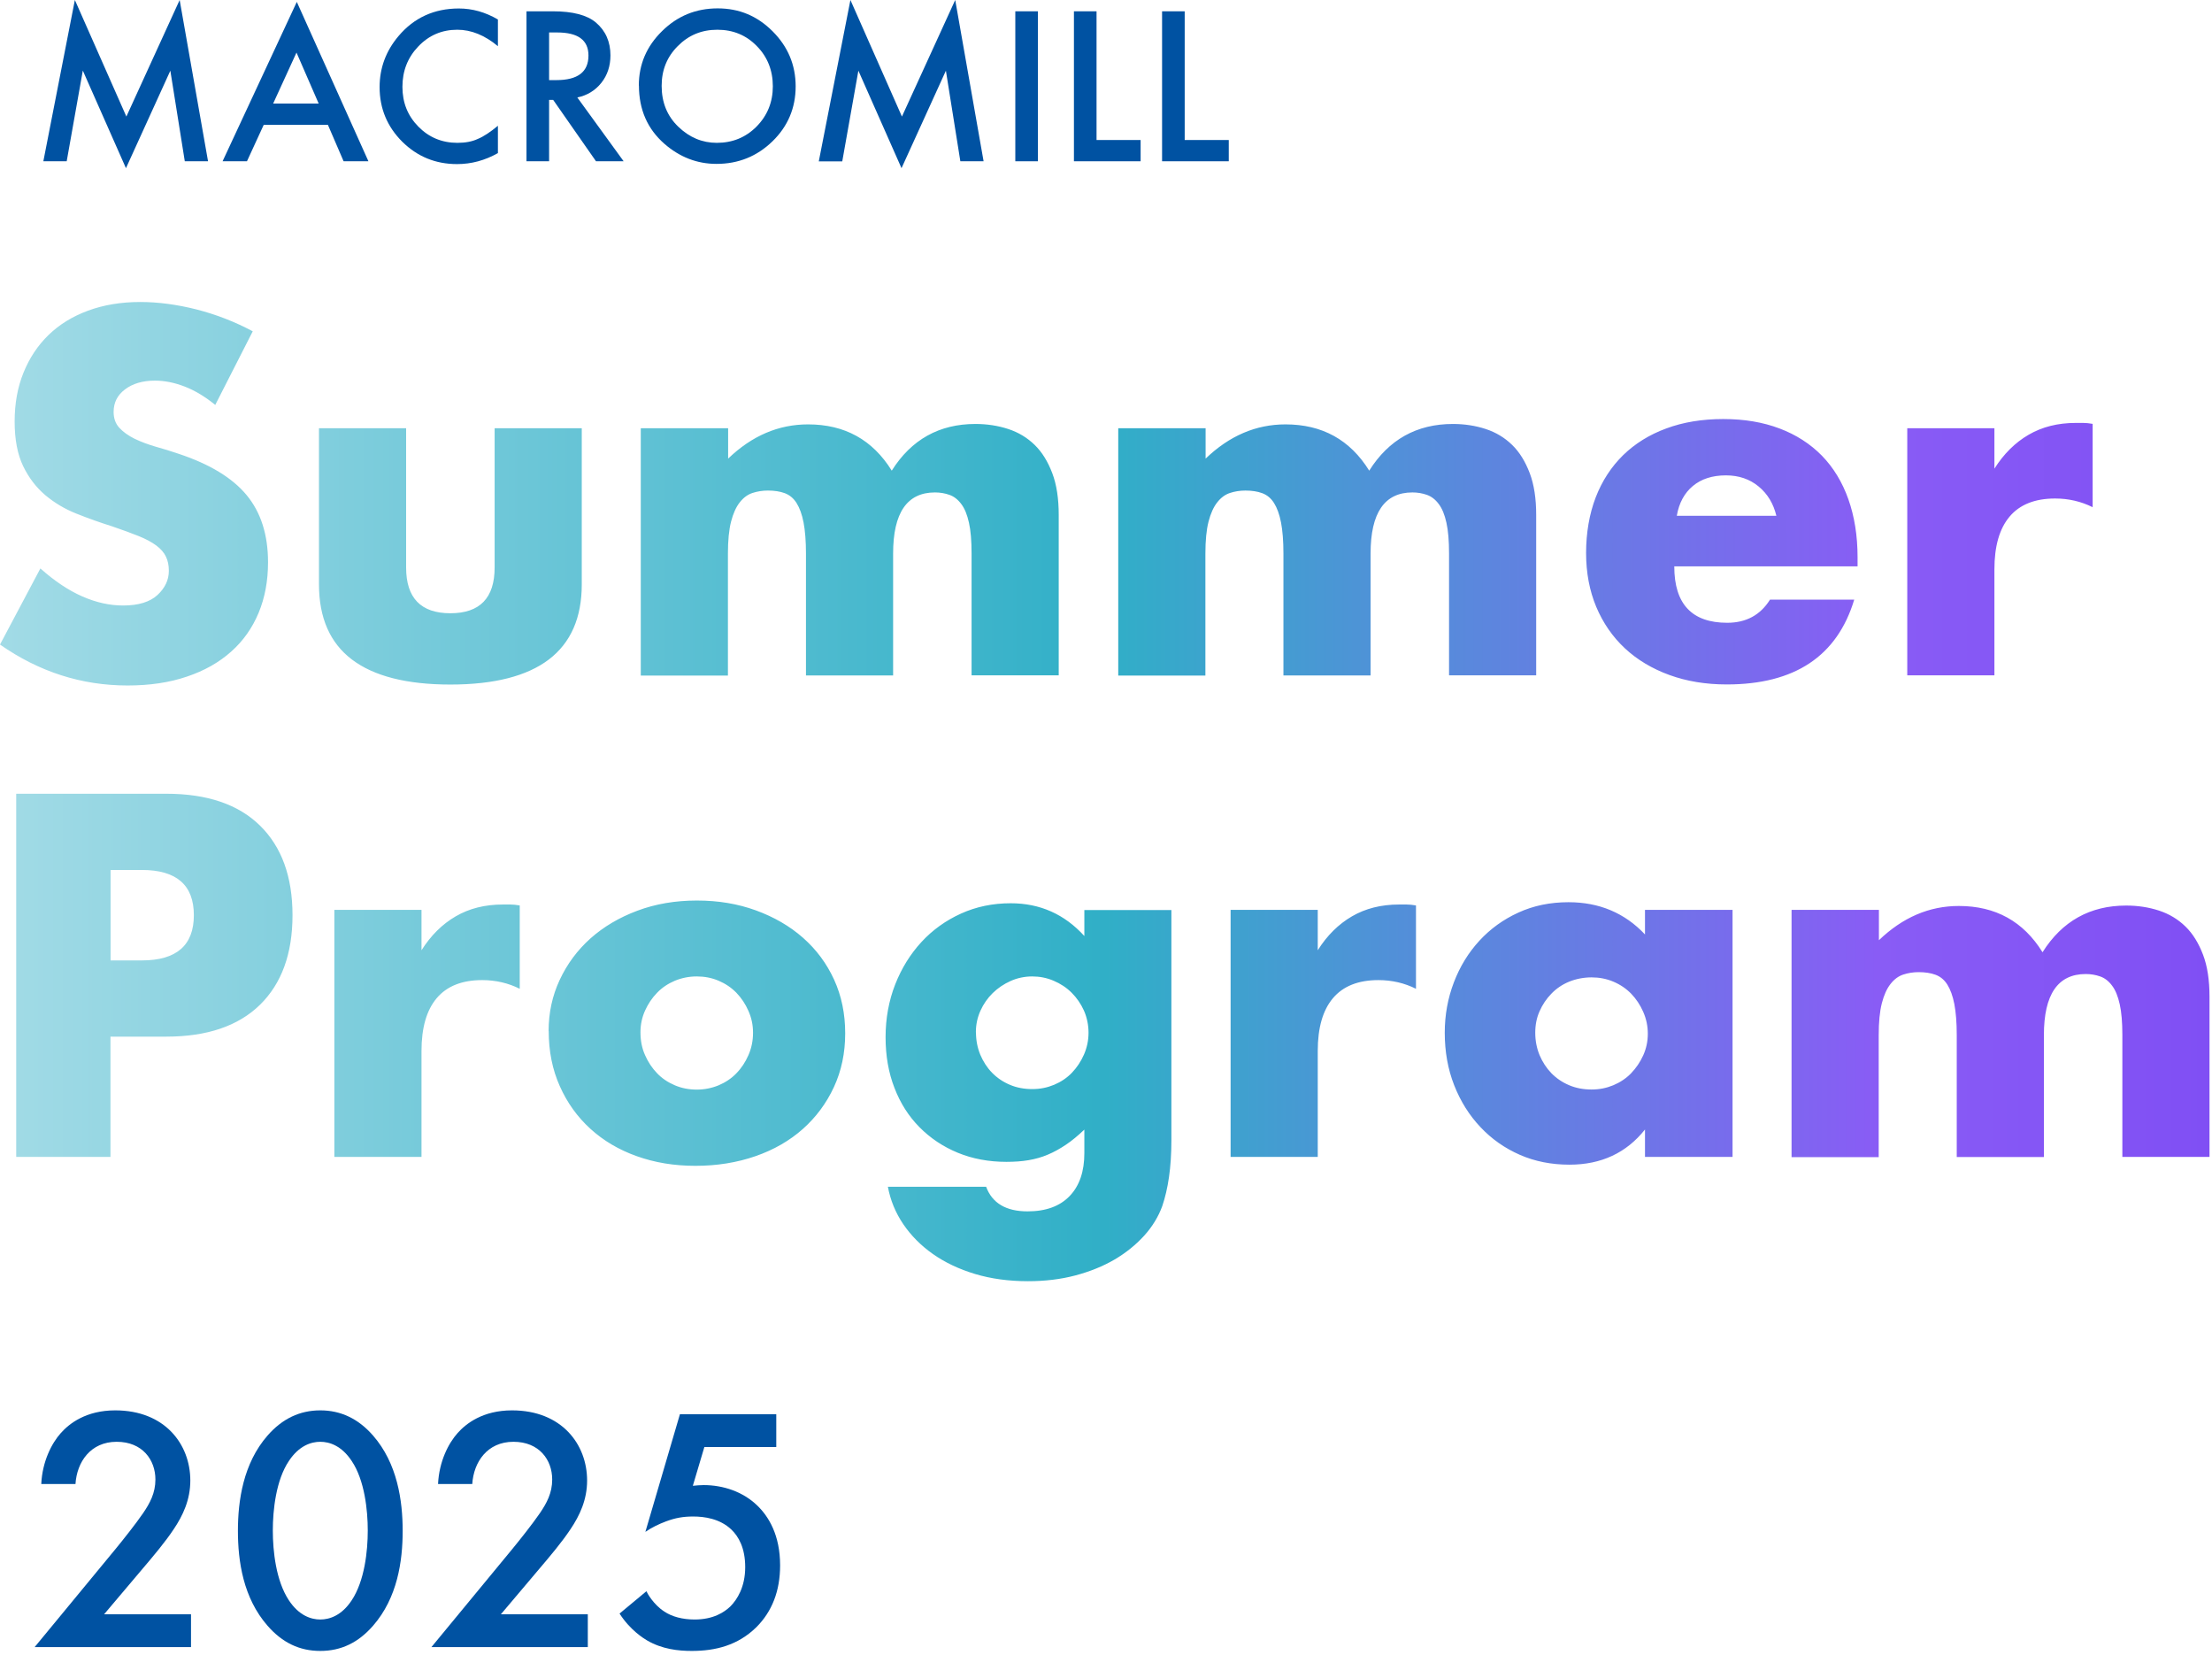 <svg width="583" height="436" viewBox="0 0 583 436" fill="none" xmlns="http://www.w3.org/2000/svg">
<path d="M11.426 42.493L19.732 0L33.307 30.711L47.352 0L54.83 42.493H48.704L44.896 18.625L33.197 44.314L21.828 18.598L17.579 42.493H11.398H11.426Z" fill="#0052A2"/>
<path d="M86.422 32.891H69.508L65.093 42.493H58.664L78.227 0.497L97.101 42.493H90.561L86.422 32.891ZM83.994 27.289L78.145 13.852L71.991 27.289H83.994Z" fill="#0052A2"/>
<path d="M131.23 5.105V12.168C127.781 9.299 124.221 7.836 120.524 7.836C116.468 7.836 113.046 9.299 110.259 12.224C107.472 15.121 106.065 18.68 106.065 22.874C106.065 27.069 107.472 30.518 110.259 33.36C113.046 36.202 116.495 37.637 120.551 37.637C122.648 37.637 124.442 37.306 125.904 36.616C126.732 36.285 127.56 35.816 128.443 35.236C129.326 34.657 130.236 33.967 131.23 33.139V40.341C127.808 42.272 124.221 43.238 120.468 43.238C114.812 43.238 110.011 41.279 106.01 37.333C102.036 33.36 100.05 28.559 100.05 22.957C100.05 17.935 101.705 13.438 105.044 9.492C109.128 4.663 114.453 2.235 120.938 2.235C124.497 2.235 127.919 3.201 131.23 5.132V5.105Z" fill="#0052A2"/>
<path d="M152.144 25.661L164.368 42.493H157.083L145.798 26.323H144.722V42.493H138.762V2.98H145.743C150.958 2.98 154.738 3.973 157.056 5.932C159.622 8.112 160.891 11.009 160.891 14.597C160.891 17.384 160.091 19.812 158.491 21.826C156.89 23.84 154.766 25.137 152.144 25.689V25.661ZM144.722 21.108H146.626C152.282 21.108 155.097 18.956 155.097 14.624C155.097 10.568 152.337 8.554 146.846 8.554H144.722V21.108Z" fill="#0052A2"/>
<path d="M168.371 22.543C168.371 16.97 170.413 12.196 174.497 8.195C178.553 4.194 183.437 2.207 189.148 2.207C194.86 2.207 199.606 4.222 203.635 8.25C207.663 12.279 209.705 17.108 209.705 22.764C209.705 28.421 207.663 33.277 203.607 37.223C199.523 41.196 194.612 43.183 188.845 43.183C183.74 43.183 179.16 41.417 175.104 37.885C170.634 33.967 168.399 28.862 168.399 22.516L168.371 22.543ZM174.386 22.626C174.386 26.986 175.849 30.6 178.801 33.415C181.726 36.229 185.092 37.637 188.928 37.637C193.067 37.637 196.571 36.202 199.413 33.332C202.255 30.435 203.69 26.903 203.69 22.736C203.69 18.57 202.283 14.983 199.468 12.141C196.681 9.271 193.205 7.836 189.066 7.836C184.927 7.836 181.478 9.271 178.636 12.141C175.794 14.983 174.386 18.46 174.386 22.626Z" fill="#0052A2"/>
<path d="M215.807 42.493L224.14 0L237.715 30.711L251.76 0L259.238 42.493H253.112L249.304 18.625L237.605 44.314L226.237 18.625L221.987 42.52H215.807V42.493Z" fill="#0052A2"/>
<path d="M273.557 2.98V42.493H267.597V2.98H273.557Z" fill="#0052A2"/>
<path d="M289.008 2.98V36.892H300.624V42.493H283.048V2.98H289.008Z" fill="#0052A2"/>
<path d="M312.24 2.98V36.892H323.857V42.493H306.28V2.98H312.24Z" fill="#0052A2"/>
<path d="M56.8 106.747C54.098 104.54 51.396 102.913 48.694 101.864C45.992 100.816 43.372 100.292 40.836 100.292C37.61 100.292 34.99 101.064 32.977 102.582C30.937 104.099 29.944 106.085 29.944 108.54C29.944 110.223 30.441 111.63 31.461 112.733C32.481 113.837 33.804 114.775 35.459 115.602C37.113 116.402 38.961 117.092 41.029 117.699C43.097 118.278 45.165 118.913 47.177 119.602C55.284 122.306 61.24 125.92 64.99 130.444C68.74 134.968 70.642 140.871 70.642 148.154C70.642 153.065 69.815 157.506 68.16 161.478C66.506 165.451 64.107 168.871 60.936 171.685C57.765 174.527 53.878 176.734 49.273 178.278C44.668 179.851 39.429 180.623 33.611 180.623C21.507 180.623 10.312 177.037 0 169.837L10.643 149.782C14.366 153.092 18.033 155.547 21.672 157.147C25.312 158.747 28.896 159.547 32.453 159.547C36.507 159.547 39.54 158.609 41.525 156.761C43.51 154.913 44.503 152.789 44.503 150.416C44.503 148.982 44.255 147.74 43.731 146.665C43.234 145.616 42.38 144.623 41.194 143.74C40.008 142.858 38.464 142.03 36.562 141.258C34.659 140.485 32.343 139.658 29.641 138.72C26.415 137.699 23.272 136.596 20.183 135.354C17.095 134.14 14.338 132.485 11.939 130.471C9.54 128.43 7.583 125.892 6.094 122.802C4.605 119.713 3.86 115.795 3.86 111.051C3.86 106.306 4.632 102.03 6.204 98.168C7.776 94.306 9.954 91.023 12.794 88.264C15.634 85.506 19.081 83.382 23.189 81.864C27.297 80.347 31.874 79.575 36.948 79.575C41.69 79.575 46.626 80.237 51.782 81.533C56.938 82.857 61.874 84.761 66.616 87.299L56.718 106.72L56.8 106.747ZM107.038 112.844V149.534C107.038 157.561 110.926 161.589 118.702 161.589C126.477 161.589 130.365 157.561 130.365 149.534V112.844H153.333V153.975C153.333 162.775 150.438 169.368 144.648 173.782C138.858 178.168 130.2 180.375 118.702 180.375C107.204 180.375 98.546 178.168 92.756 173.782C86.965 169.396 84.07 162.775 84.07 153.975V112.844H107.038ZM168.94 112.844H191.908V120.844C198.167 114.83 205.171 111.823 212.974 111.823C222.624 111.823 229.986 115.878 235.032 124.016C240.188 115.823 247.55 111.713 257.091 111.713C260.124 111.713 263.019 112.154 265.721 113.037C268.423 113.92 270.739 115.326 272.697 117.23C274.655 119.133 276.171 121.616 277.329 124.651C278.487 127.685 279.039 131.382 279.039 135.685V177.947H256.07V145.837C256.07 142.527 255.85 139.823 255.381 137.727C254.912 135.602 254.251 133.975 253.341 132.789C252.458 131.602 251.411 130.802 250.225 130.389C249.039 129.975 247.771 129.754 246.42 129.754C239.058 129.754 235.391 135.133 235.391 145.865V177.975H212.422V145.865C212.422 142.554 212.202 139.823 211.788 137.671C211.375 135.52 210.74 133.809 209.941 132.54C209.141 131.271 208.093 130.416 206.825 129.947C205.557 129.478 204.068 129.258 202.386 129.258C200.952 129.258 199.601 129.478 198.333 129.892C197.064 130.306 195.934 131.133 194.969 132.375C194.004 133.589 193.232 135.299 192.68 137.451C192.129 139.602 191.853 142.416 191.853 145.892V178.003H168.885V112.899L168.94 112.844ZM294.783 112.844H317.751V120.844C324.01 114.83 331.014 111.823 338.817 111.823C348.467 111.823 355.829 115.878 360.875 124.016C366.031 115.823 373.393 111.713 382.934 111.713C385.967 111.713 388.862 112.154 391.564 113.037C394.266 113.92 396.582 115.326 398.54 117.23C400.498 119.133 402.014 121.616 403.172 124.651C404.33 127.685 404.882 131.382 404.882 135.685V177.947H381.914V145.837C381.914 142.527 381.693 139.823 381.224 137.727C380.755 135.602 380.094 133.975 379.184 132.789C378.301 131.602 377.254 130.802 376.068 130.389C374.882 129.975 373.614 129.754 372.263 129.754C364.901 129.754 361.234 135.133 361.234 145.865V177.975H338.265V145.865C338.265 142.554 338.045 139.823 337.631 137.671C337.218 135.52 336.583 133.809 335.784 132.54C334.984 131.271 333.937 130.416 332.668 129.947C331.4 129.478 329.911 129.258 328.229 129.258C326.795 129.258 325.444 129.478 324.176 129.892C322.907 130.306 321.777 131.133 320.812 132.375C319.847 133.589 319.075 135.299 318.523 137.451C317.972 139.602 317.696 142.416 317.696 145.892V178.003H294.728V112.899L294.783 112.844ZM441.278 149.258C441.278 159.161 445.938 164.099 455.23 164.099C460.221 164.099 463.971 162.058 466.507 158.002H488.704C484.209 172.899 473.015 180.347 455.092 180.347C449.605 180.347 444.559 179.52 440.01 177.865C435.46 176.209 431.517 173.865 428.264 170.83C425.01 167.796 422.501 164.154 420.709 159.906C418.944 155.685 418.034 150.94 418.034 145.699C418.034 140.458 418.889 135.409 420.571 131.051C422.253 126.692 424.679 122.995 427.795 119.933C430.911 116.899 434.716 114.526 439.155 112.899C443.594 111.244 448.613 110.416 454.182 110.416C459.752 110.416 464.633 111.244 469.017 112.899C473.401 114.554 477.123 116.954 480.184 120.071C483.217 123.189 485.56 127.023 487.16 131.547C488.759 136.071 489.586 141.175 489.586 146.83V149.23H441.251L441.278 149.258ZM468.189 135.933C467.417 132.706 465.873 130.14 463.502 128.182C461.131 126.223 458.263 125.258 454.872 125.258C451.315 125.258 448.42 126.195 446.186 128.044C443.953 129.892 442.519 132.54 441.94 135.906H468.189V135.933ZM502.683 112.844H525.651V123.492C528.106 119.602 531.111 116.623 534.668 114.554C538.225 112.485 542.361 111.437 547.103 111.437H549.061C549.778 111.437 550.605 111.52 551.543 111.685V133.644C548.51 132.127 545.201 131.354 541.644 131.354C536.322 131.354 532.324 132.954 529.65 136.127C526.975 139.299 525.651 143.933 525.651 150.03V177.947H502.683V112.844ZM29.145 304.844H4.274V209.148H43.841C54.567 209.148 62.811 211.934 68.519 217.534C74.227 223.134 77.094 230.996 77.094 241.148C77.094 251.299 74.227 259.161 68.519 264.761C62.811 270.334 54.594 273.148 43.841 273.148H29.117V304.872L29.145 304.844ZM29.145 253.065H37.389C46.516 253.065 51.093 249.092 51.093 241.148C51.093 233.203 46.516 229.23 37.389 229.23H29.145V253.092V253.065ZM88.123 239.741H111.092V250.389C113.546 246.499 116.551 243.52 120.108 241.451C123.665 239.382 127.801 238.334 132.543 238.334H134.501C135.218 238.334 136.045 238.417 136.983 238.582V260.541C133.95 259.024 130.641 258.251 127.084 258.251C121.762 258.251 117.764 259.851 115.09 263.024C112.415 266.196 111.092 270.83 111.092 276.927V304.844H88.123V239.741ZM144.593 271.713C144.593 266.886 145.558 262.389 147.516 258.196C149.473 254.003 152.175 250.361 155.622 247.272C159.096 244.182 163.205 241.755 168.002 239.961C172.8 238.168 178.011 237.286 183.664 237.286C189.316 237.286 194.417 238.141 199.215 239.879C203.985 241.617 208.148 244.017 211.65 247.106C215.152 250.196 217.882 253.865 219.839 258.141C221.797 262.417 222.762 267.134 222.762 272.293C222.762 277.451 221.77 282.168 219.784 286.444C217.799 290.72 215.069 294.389 211.595 297.479C208.121 300.569 203.957 302.969 199.105 304.651C194.252 306.334 188.985 307.189 183.305 307.189C177.625 307.189 172.552 306.334 167.837 304.651C163.094 302.969 159.013 300.541 155.594 297.424C152.175 294.306 149.473 290.555 147.543 286.196C145.585 281.837 144.62 276.982 144.62 271.658L144.593 271.713ZM168.802 271.989C168.802 274.196 169.188 276.21 170.015 278.031C170.815 279.851 171.862 281.424 173.186 282.803C174.482 284.155 176.054 285.203 177.873 285.975C179.693 286.748 181.623 287.106 183.636 287.106C185.649 287.106 187.579 286.72 189.399 285.975C191.219 285.203 192.79 284.155 194.086 282.803C195.41 281.451 196.458 279.851 197.257 278.031C198.057 276.21 198.47 274.251 198.47 272.127C198.47 270.003 198.057 268.182 197.257 266.361C196.458 264.541 195.41 262.968 194.086 261.589C192.763 260.237 191.219 259.189 189.399 258.417C187.579 257.644 185.649 257.286 183.636 257.286C181.623 257.286 179.693 257.672 177.873 258.417C176.054 259.189 174.482 260.237 173.186 261.589C171.862 262.941 170.815 264.513 170.015 266.279C169.215 268.044 168.802 269.948 168.802 271.989ZM308.735 239.741V300.403C308.735 304.044 308.514 307.3 308.101 310.169C307.687 313.038 307.08 315.575 306.336 317.782C305.316 320.569 303.744 323.189 301.566 325.589C299.388 327.989 296.796 330.086 293.763 331.879C290.73 333.645 287.283 335.051 283.423 336.072C279.563 337.093 275.399 337.589 270.932 337.589C265.859 337.589 261.199 336.955 256.98 335.686C252.762 334.417 249.039 332.651 245.868 330.417C242.697 328.182 240.106 325.562 238.065 322.555C236.025 319.548 234.674 316.265 234.012 312.706H259.903C261.502 317.01 265.142 319.189 270.822 319.189C275.647 319.189 279.342 317.838 281.934 315.134C284.526 312.431 285.794 308.651 285.794 303.851V297.644C284.112 299.244 282.485 300.596 280.914 301.644C279.342 302.693 277.77 303.575 276.171 304.238C274.572 304.927 272.862 305.396 271.098 305.7C269.333 306.003 267.375 306.141 265.252 306.141C260.592 306.141 256.319 305.341 252.431 303.741C248.543 302.141 245.179 299.879 242.339 297.01C239.499 294.141 237.293 290.693 235.749 286.665C234.177 282.637 233.405 278.196 233.405 273.286C233.405 268.375 234.26 263.658 235.942 259.382C237.624 255.106 239.94 251.382 242.863 248.21C245.786 245.037 249.26 242.555 253.258 240.734C257.284 238.913 261.64 238.003 266.383 238.003C274.076 238.003 280.555 240.872 285.794 246.637V239.796H308.762L308.735 239.741ZM257.228 271.989C257.228 274.113 257.614 276.072 258.359 277.893C259.131 279.713 260.151 281.313 261.475 282.665C262.798 284.017 264.342 285.065 266.162 285.837C267.982 286.61 269.94 286.968 272.063 286.968C274.186 286.968 276.006 286.582 277.825 285.837C279.645 285.065 281.217 284.017 282.513 282.665C283.809 281.313 284.884 279.713 285.684 277.893C286.483 276.072 286.897 274.141 286.897 272.127C286.897 270.113 286.483 268.072 285.684 266.279C284.884 264.513 283.809 262.941 282.458 261.589C281.107 260.237 279.507 259.189 277.688 258.417C275.868 257.644 273.993 257.286 272.035 257.286C270.077 257.286 268.092 257.699 266.328 258.499C264.563 259.299 262.991 260.348 261.64 261.672C260.289 262.996 259.214 264.541 258.414 266.306C257.614 268.072 257.201 269.975 257.201 272.017L257.228 271.989ZM324.341 239.741H347.309V250.389C349.763 246.499 352.769 243.52 356.326 241.451C359.883 239.382 364.019 238.334 368.761 238.334H370.719C371.436 238.334 372.263 238.417 373.2 238.582V260.541C370.167 259.024 366.859 258.251 363.302 258.251C357.98 258.251 353.982 259.851 351.307 263.024C348.633 266.196 347.309 270.83 347.309 276.927V304.844H324.341V239.741ZM433.558 239.741H456.636V304.844H433.558V297.617C428.65 303.796 422.005 306.886 413.65 306.886C408.907 306.886 404.551 306.031 400.58 304.293C396.61 302.555 393.136 300.127 390.185 296.982C387.235 293.865 384.919 290.168 383.265 285.948C381.61 281.727 380.783 277.12 380.783 272.127C380.783 267.465 381.583 263.051 383.182 258.858C384.781 254.665 387.015 251.024 389.91 247.879C392.777 244.761 396.196 242.279 400.194 240.458C404.165 238.637 408.577 237.727 413.402 237.727C421.508 237.727 428.236 240.568 433.558 246.224V239.741ZM404.634 272.099C404.634 274.224 405.02 276.182 405.764 278.003C406.536 279.824 407.556 281.396 408.88 282.775C410.203 284.127 411.747 285.175 413.567 285.948C415.387 286.72 417.345 287.079 419.468 287.079C421.591 287.079 423.411 286.693 425.231 285.948C427.051 285.175 428.622 284.127 429.918 282.775C431.214 281.424 432.289 279.851 433.089 278.086C433.889 276.32 434.302 274.417 434.302 272.375C434.302 270.334 433.889 268.43 433.089 266.61C432.289 264.789 431.242 263.217 429.918 261.837C428.595 260.486 427.051 259.437 425.231 258.665C423.411 257.893 421.481 257.534 419.468 257.534C417.455 257.534 415.387 257.92 413.567 258.665C411.747 259.41 410.176 260.486 408.88 261.837C407.556 263.189 406.536 264.734 405.764 266.472C404.992 268.21 404.634 270.086 404.634 272.127V272.099ZM472.243 239.741H495.211V247.741C501.47 241.727 508.474 238.72 516.277 238.72C525.927 238.72 533.289 242.775 538.335 250.913C543.491 242.72 550.853 238.61 560.393 238.61C563.427 238.61 566.322 239.051 569.024 239.934C571.726 240.817 574.042 242.223 576 244.127C577.958 246.03 579.474 248.513 580.632 251.548C581.79 254.582 582.342 258.279 582.342 262.582V304.844H559.373V272.734C559.373 269.424 559.153 266.72 558.684 264.624C558.215 262.499 557.553 260.872 556.644 259.686C555.761 258.499 554.713 257.699 553.528 257.286C552.342 256.872 551.074 256.651 549.723 256.651C542.361 256.651 538.694 262.03 538.694 272.762V304.872H515.725V272.762C515.725 269.451 515.505 266.72 515.091 264.568C514.677 262.417 514.043 260.706 513.244 259.437C512.444 258.168 511.396 257.313 510.128 256.844C508.86 256.375 507.371 256.155 505.689 256.155C504.255 256.155 502.904 256.375 501.635 256.789C500.367 257.203 499.237 258.03 498.272 259.272C497.306 260.486 496.534 262.196 495.983 264.348C495.432 266.499 495.156 269.313 495.156 272.789V304.9H472.188V239.796L472.243 239.741Z" fill="url(#paint0_linear_4601_1909)"/>
<path d="M204.596 372.636V381.284H185.644L182.608 391.496C183.528 391.404 184.54 391.312 185.46 391.312C190.612 391.312 195.856 393.06 199.628 396.74C202.572 399.592 205.608 404.468 205.608 412.472C205.608 419.188 203.492 424.616 199.352 428.756C194.476 433.54 188.588 435.012 182.332 435.012C178.744 435.012 174.512 434.552 170.556 432.252C169.636 431.7 166.14 429.584 163.288 425.168L170.372 419.28C170.556 419.74 172.212 422.776 175.064 424.616C177.088 425.996 179.94 426.732 183.068 426.732C188.036 426.732 190.888 424.8 192.452 423.328C194.292 421.488 196.408 418.176 196.408 412.932C196.408 407.872 194.66 404.836 192.728 402.996C189.692 400.144 185.644 399.592 182.7 399.592C180.032 399.592 178.008 399.96 175.524 400.88C173.592 401.616 171.844 402.444 170.096 403.64L179.204 372.636H204.596Z" fill="#0052A2"/>
<path d="M154.923 425.352V434H113.707L134.959 408.24C137.075 405.664 140.295 401.616 142.319 398.672C144.067 396.096 145.539 393.428 145.539 389.84C145.539 384.688 142.135 379.904 135.327 379.904C128.427 379.904 124.839 385.24 124.471 391.036H115.455C115.731 385.056 118.215 380.272 120.607 377.604C122.815 375.12 127.231 371.624 134.959 371.624C148.023 371.624 154.739 380.548 154.739 390.116C154.739 395.176 152.807 399.316 150.323 402.996C148.115 406.308 145.263 409.712 141.583 414.036L132.015 425.352H154.923Z" fill="#0052A2"/>
<path d="M84.417 435.012C78.897 435.012 74.389 432.804 70.525 428.388C64.085 421.028 62.705 411.368 62.705 403.364C62.705 395.452 64.085 385.608 70.525 378.248C74.389 373.832 78.989 371.624 84.417 371.624C89.845 371.624 94.445 373.832 98.309 378.248C104.749 385.608 106.129 395.452 106.129 403.364C106.129 411.368 104.749 421.028 98.309 428.388C94.445 432.804 89.937 435.012 84.417 435.012ZM84.417 379.904C82.025 379.904 78.805 380.916 76.137 384.964C72.733 390.024 71.905 397.936 71.905 403.272C71.905 408.7 72.733 416.52 76.137 421.672C78.805 425.72 82.025 426.732 84.417 426.732C86.809 426.732 90.029 425.72 92.697 421.672C96.101 416.52 96.929 408.7 96.929 403.272C96.929 397.936 96.101 390.024 92.697 384.964C90.029 380.916 86.809 379.904 84.417 379.904Z" fill="#0052A2"/>
<path d="M50.345 425.352V434H9.129L30.381 408.24C32.497 405.664 35.717 401.616 37.741 398.672C39.489 396.096 40.961 393.428 40.961 389.84C40.961 384.688 37.557 379.904 30.749 379.904C23.849 379.904 20.261 385.24 19.893 391.036H10.877C11.153 385.056 13.637 380.272 16.029 377.604C18.237 375.12 22.653 371.624 30.381 371.624C43.445 371.624 50.161 380.548 50.161 390.116C50.161 395.176 48.229 399.316 45.745 402.996C43.537 406.308 40.685 409.712 37.005 414.036L27.437 425.352H50.345Z" fill="#0052A2"/>
<defs>
<linearGradient id="paint0_linear_4601_1909" x1="-0.028" y1="208.596" x2="582.342" y2="208.596" gradientUnits="userSpaceOnUse">
<stop stop-color="#A2DBE6"/>
<stop offset="0.5" stop-color="#30AFC7"/>
<stop offset="0.85" stop-color="#895CF5"/>
<stop offset="1" stop-color="#804FF4"/>
</linearGradient>
</defs>
</svg>
